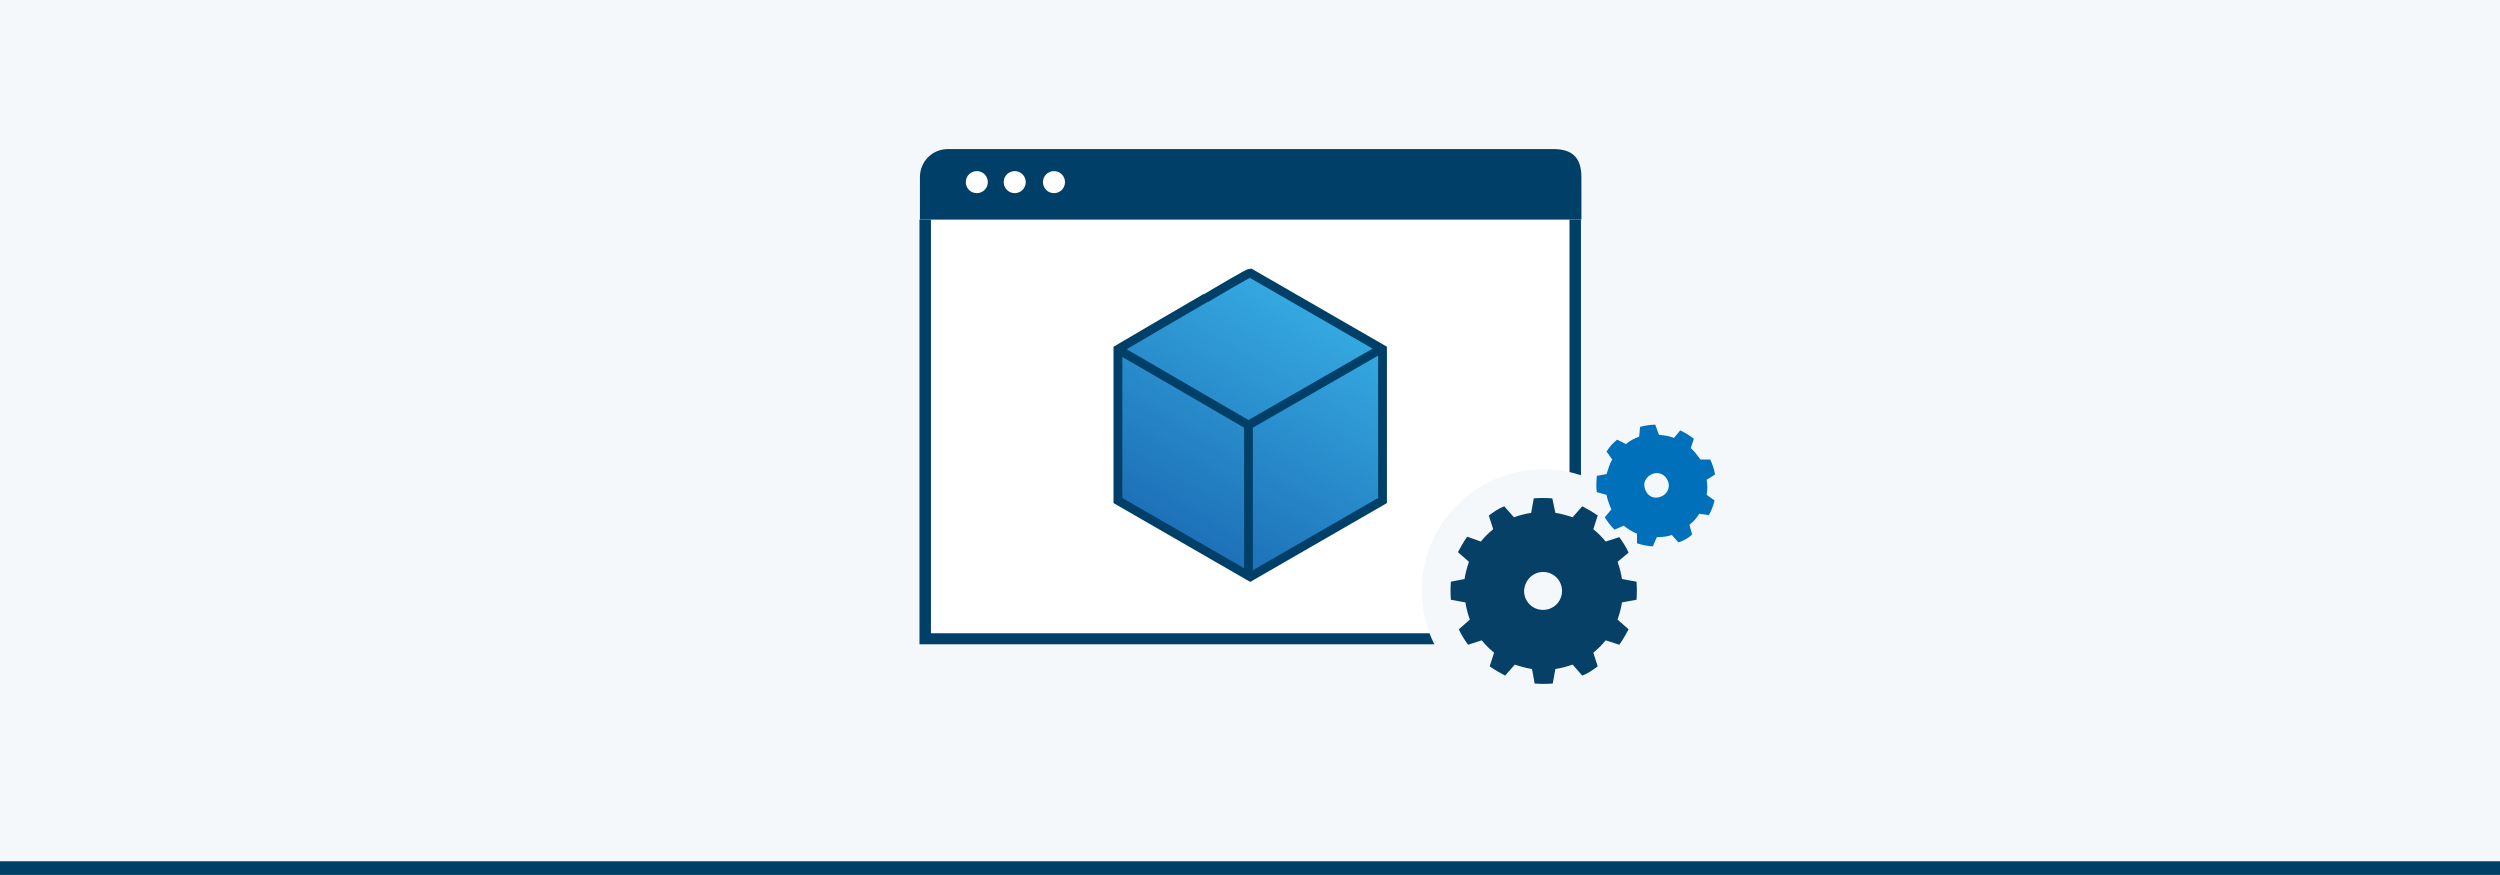 <?xml version="1.0" encoding="UTF-8"?>
<svg xmlns="http://www.w3.org/2000/svg" xmlns:xlink="http://www.w3.org/1999/xlink" id="Ebene_1" version="1.1" viewBox="0 0 566.9 198.4">
  <defs>
    <style>
      .st0 {
        fill: #0070ba;
      }

      .st0, .st1 {
        fill-rule: evenodd;
      }

      .st2 {
        fill: url(#Unbenannter_Verlauf_2);
      }

      .st2, .st3 {
        stroke: #004068;
        stroke-miterlimit: 10;
        stroke-width: 2px;
      }

      .st4 {
        fill: #fff;
      }

      .st1 {
        fill: #064067;
      }

      .st3 {
        fill: none;
      }

      .st5 {
        fill: #f4f8fb;
      }

      .st6 {
        fill: #004068;
      }
    </style>
    <linearGradient id="Unbenannter_Verlauf_2" data-name="Unbenannter Verlauf 2" x1="268.5" y1="4862.1" x2="298.2" y2="4810.7" gradientTransform="translate(0 -4739.8)" gradientUnits="userSpaceOnUse">
      <stop offset="0" stop-color="#1d70b7"></stop>
      <stop offset="1" stop-color="#35a8e0"></stop>
    </linearGradient>
  </defs>
  <rect class="st5" width="566.9" height="198.4"></rect>
  <rect class="st6" y="195.3" width="566.9" height="3.1"></rect>
  <g>
    <rect class="st4" x="210.4" y="45.8" width="146.5" height="98.9"></rect>
    <polygon class="st6" points="358.5 40.2 358.5 49.8 355.9 49.8 355.9 143.6 211.1 143.6 211.1 49.8 208.5 49.8 208.5 146.1 358.5 146.1 358.5 40.2 358.5 40.2"></polygon>
    <path class="st6" d="M352.1,33.8h-137.1c-3.6,0-6.4,2.8-6.4,6.4v9.6h150v-9.6c0-4.6-2.2-6.4-6.4-6.4Z"></path>
    <circle class="st4" cx="221.5" cy="41.3" r="2.5"></circle>
    <circle class="st4" cx="230.1" cy="41.3" r="2.5"></circle>
    <circle class="st4" cx="239" cy="41.3" r="2.5"></circle>
  </g>
  <g>
    <g id="Ebene_11" data-name="Ebene_1">
      <path class="st2" d="M273.5,67.5c-3,1.7-20,11.7-20,11.7v34.3l30,17.3,30-17.3v-34.3l-30-17.3c-.4,0-7.7,4.3-10,5.7"></path>
    </g>
    <line class="st3" x1="253.5" y1="79.2" x2="283.1" y2="96.4"></line>
    <line class="st3" x1="313" y1="79.2" x2="283.1" y2="96.4"></line>
    <line class="st3" x1="283.1" y1="130.7" x2="283.1" y2="96.4"></line>
  </g>
  <circle class="st5" cx="349.9" cy="133.9" r="27.5"></circle>
  <path class="st1" d="M351.9,113c-1.4-.1-2.7-.1-4.1,0l-.6,3.3c-1.3.2-2.5.5-3.9,1l-2.2-2.5c-1.3.5-2.4,1.3-3.5,2.1l1,3.1c-1,.8-2,1.8-2.8,2.8l-3.1-1.1c-.8,1.1-1.5,2.4-2.1,3.5l2.5,2.2c-.4,1.2-.8,2.5-1,3.9l-3.1.6c-.1,1.4-.1,2.7,0,4.1l3.3.6c.2,1.3.5,2.5,1,3.9l-2.5,2.2c.6,1.3,1.3,2.4,2.1,3.5l3.1-1c.8,1,1.8,2,2.8,2.8l-1,3.1c1.1.8,2.4,1.5,3.5,2.1l2.2-2.5c1.2.4,2.5.8,3.9,1l.6,3.3c1.4.1,2.7.1,4.1,0l.6-3.3c1.3-.2,2.5-.5,3.9-1l2.2,2.5c1.3-.5,2.4-1.3,3.5-2.1l-1-3.1c1-.8,2-1.8,2.8-2.8l3.1,1c.8-1.1,1.5-2.4,2.1-3.5l-2.5-2.2c.4-1.2.8-2.5,1-3.9l3.3-.6c.1-1.4.1-2.7,0-4.1l-3.3-.6c-.2-1.3-.5-2.5-1-3.9l2.5-2.1c-.6-1.3-1.3-2.4-2.1-3.5l-3.1,1c-.8-1-1.8-2-2.8-2.8l1-3.1c-1.1-.8-2.4-1.5-3.5-2.1l-2.2,2.5c-1.2-.4-2.5-.8-3.9-1l-.7-3.3h0ZM349.9,129.7c2.4,0,4.3,1.9,4.3,4.3s-1.9,4.3-4.3,4.3-4.3-1.9-4.3-4.3c.1-2.4,2-4.3,4.3-4.3h0Z"></path>
  <path class="st0" d="M375.4,96.3c-1.2,0-2.4.2-3.5.5l-.2,2.2c-1,.4-2.1.9-3,1.7l-2-1c-.9.7-1.8,1.7-2.4,2.7l1.3,1.8c-.6.9-.9,2.1-1.3,3.3l-2.2.4c-.1,1.2-.2,2.4,0,3.7l2.2.6c.2,1.1.6,2.2,1.1,3.3l-1.5,1.8c.6,1,1.4,2,2.2,2.8l2.1-.9c.9.7,1.9,1.4,3,1.8v2.2c1.2.4,2.4.6,3.6.7l.9-2.1c1.1,0,2.4-.1,3.4-.5l1.5,1.7c1.1-.4,2.2-.9,3.1-1.8l-.6-2.2c.9-.7,1.7-1.6,2.2-2.5l2.2.3c.6-1,1-2.2,1.3-3.3l-1.8-1.3c.2-1.1.2-2.4,0-3.4l1.9-1.2c-.2-1.2-.6-2.4-1.1-3.4h-2.2c-.6-.8-1.3-1.8-2.2-2.6l.7-2.1c-.9-.7-2-1.4-3.1-1.9l-1.4,1.7c-1-.4-2.2-.6-3.4-.7l-.8-2.1h0ZM375.3,107.3c1.5-.2,2.8.8,3.1,2.4.2,1.5-.8,2.8-2.4,3.1s-2.8-.8-3.1-2.4c-.3-1.4.8-2.8,2.4-3.1h0Z"></path>
</svg>
